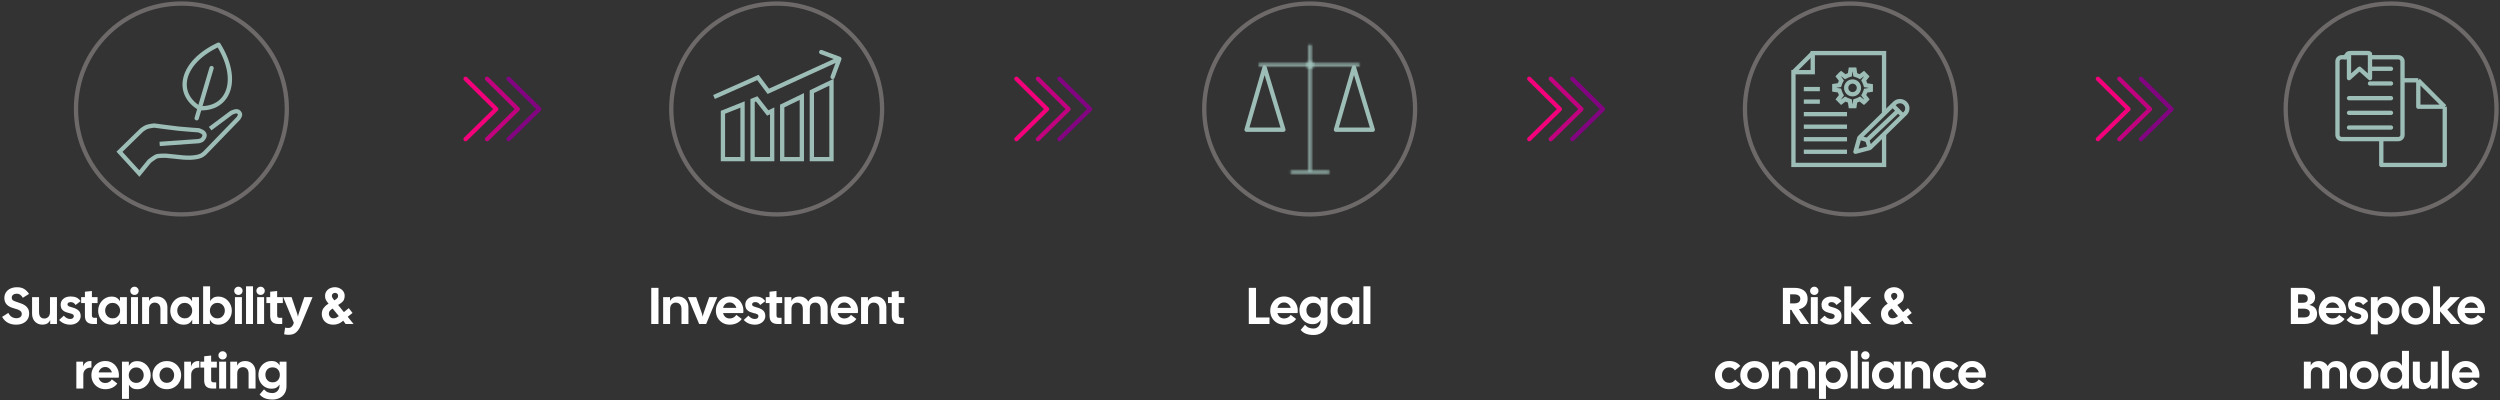 <svg width="1162" height="186" viewBox="0 0 1162 186" fill="none" xmlns="http://www.w3.org/2000/svg">
<rect x="0" y="0" width="1162" height="186" fill="#333333" stroke="none"/>
<path d="M126.661 185.704C125.397 185.704 124.269 185.528 123.277 185.176C122.301 184.84 121.437 184.232 120.685 183.352L122.701 180.976C123.293 181.648 123.909 182.104 124.549 182.344C125.189 182.584 125.901 182.704 126.685 182.704C127.261 182.704 127.797 182.56 128.293 182.272C128.789 181.984 129.181 181.576 129.469 181.048C129.773 180.536 129.925 179.952 129.925 179.296V178.744C129.589 179.32 129.125 179.784 128.533 180.136C127.957 180.488 127.165 180.664 126.157 180.664C125.021 180.664 123.989 180.376 123.061 179.8C122.149 179.224 121.429 178.456 120.901 177.496C120.373 176.52 120.109 175.432 120.109 174.232C120.109 173.032 120.373 171.944 120.901 170.968C121.429 169.992 122.149 169.224 123.061 168.664C123.989 168.088 125.021 167.8 126.157 167.8C127.197 167.8 128.005 167.984 128.581 168.352C129.173 168.72 129.637 169.208 129.973 169.816V168.112H133.165V179.488C133.165 180.768 132.885 181.872 132.325 182.8C131.781 183.728 131.021 184.44 130.045 184.936C129.069 185.448 127.941 185.704 126.661 185.704ZM126.685 177.712C127.757 177.712 128.589 177.376 129.181 176.704C129.773 176.032 130.069 175.208 130.069 174.232C130.069 173.256 129.773 172.432 129.181 171.76C128.589 171.088 127.757 170.752 126.685 170.752C125.629 170.752 124.805 171.088 124.213 171.76C123.637 172.432 123.349 173.256 123.349 174.232C123.349 174.856 123.477 175.432 123.733 175.96C124.005 176.488 124.389 176.912 124.885 177.232C125.381 177.552 125.981 177.712 126.685 177.712Z" fill="white"/>
<path d="M107.019 180.592V168.112H110.211V169.936C110.867 168.528 112.139 167.824 114.027 167.824C114.923 167.824 115.731 168.032 116.451 168.448C117.171 168.864 117.739 169.456 118.155 170.224C118.571 170.992 118.779 171.904 118.779 172.96V180.592H115.539V173.752C115.539 172.664 115.291 171.88 114.795 171.4C114.299 170.904 113.651 170.656 112.851 170.656C112.163 170.656 111.555 170.904 111.027 171.4C110.515 171.88 110.259 172.664 110.259 173.752V180.592H107.019Z" fill="white"/>
<path d="M103.47 167.08C102.926 167.08 102.462 166.896 102.078 166.528C101.71 166.144 101.526 165.688 101.526 165.16C101.526 164.648 101.71 164.208 102.078 163.84C102.462 163.456 102.926 163.264 103.47 163.264C104.03 163.264 104.494 163.456 104.862 163.84C105.23 164.208 105.414 164.648 105.414 165.16C105.414 165.704 105.23 166.16 104.862 166.528C104.494 166.896 104.03 167.08 103.47 167.08ZM101.862 180.592V168.112H105.102V180.592H101.862Z" fill="white"/>
<path d="M98.716 180.592C97.484 180.592 96.54 180.288 95.883 179.68C95.228 179.072 94.9 178.088 94.9 176.728V170.872H93.147V168.112H94.9V165.592L98.139 165.256V168.112H100.779V170.872H98.139V176.56C98.139 177.328 98.475 177.712 99.147 177.712H100.491V180.592H98.716Z" fill="white"/>
<path d="M85.62 180.592V168.112H88.764V170.488C88.972 169.592 89.396 168.912 90.036 168.448C90.676 167.968 91.54 167.76 92.628 167.824V170.872H92.172C91.244 170.872 90.46 171.168 89.82 171.76C89.18 172.352 88.86 173.168 88.86 174.208V180.592H85.62Z" fill="white"/>
<path d="M77.539 180.904C76.259 180.904 75.115 180.608 74.107 180.016C73.099 179.424 72.307 178.64 71.731 177.664C71.171 176.672 70.891 175.576 70.891 174.376C70.891 173.176 71.171 172.08 71.731 171.088C72.307 170.096 73.099 169.304 74.107 168.712C75.115 168.12 76.259 167.824 77.539 167.824C78.835 167.824 79.979 168.12 80.971 168.712C81.979 169.304 82.763 170.096 83.323 171.088C83.899 172.08 84.187 173.176 84.187 174.376C84.187 175.576 83.899 176.672 83.323 177.664C82.763 178.64 81.979 179.424 80.971 180.016C79.979 180.608 78.835 180.904 77.539 180.904ZM77.539 177.952C78.227 177.952 78.827 177.792 79.339 177.472C79.851 177.136 80.243 176.696 80.515 176.152C80.803 175.608 80.947 175.016 80.947 174.376C80.947 173.72 80.803 173.12 80.515 172.576C80.243 172.032 79.851 171.6 79.339 171.28C78.827 170.944 78.227 170.776 77.539 170.776C76.851 170.776 76.251 170.944 75.739 171.28C75.227 171.6 74.827 172.032 74.539 172.576C74.267 173.12 74.131 173.72 74.131 174.376C74.131 175.016 74.267 175.608 74.539 176.152C74.827 176.696 75.227 177.136 75.739 177.472C76.251 177.792 76.851 177.952 77.539 177.952Z" fill="white"/>
<path d="M56.698 185.392V168.112H59.89V170.128C60.226 169.44 60.698 168.888 61.306 168.472C61.93 168.056 62.786 167.848 63.874 167.848C64.738 167.848 65.538 168.024 66.274 168.376C67.026 168.712 67.682 169.184 68.242 169.792C68.802 170.384 69.242 171.08 69.562 171.88C69.882 172.664 70.042 173.504 70.042 174.4C70.042 175.6 69.762 176.696 69.202 177.688C68.658 178.664 67.922 179.448 66.994 180.04C66.066 180.616 65.026 180.904 63.874 180.904C62.802 180.904 61.962 180.712 61.354 180.328C60.746 179.928 60.274 179.4 59.938 178.744V185.392H56.698ZM63.346 177.976C64.034 177.976 64.634 177.808 65.146 177.472C65.674 177.136 66.082 176.696 66.37 176.152C66.658 175.592 66.802 175 66.802 174.376C66.802 173.72 66.658 173.12 66.37 172.576C66.082 172.032 65.674 171.6 65.146 171.28C64.634 170.944 64.034 170.776 63.346 170.776C62.642 170.776 62.026 170.944 61.498 171.28C60.97 171.616 60.562 172.056 60.274 172.6C59.986 173.144 59.842 173.744 59.842 174.4C59.842 175.04 59.986 175.632 60.274 176.176C60.562 176.72 60.97 177.16 61.498 177.496C62.026 177.816 62.642 177.976 63.346 177.976Z" fill="white"/>
<path d="M48.94 180.904C47.66 180.904 46.532 180.608 45.556 180.016C44.58 179.424 43.82 178.64 43.276 177.664C42.748 176.672 42.484 175.576 42.484 174.376C42.484 173.176 42.764 172.08 43.324 171.088C43.884 170.08 44.644 169.28 45.604 168.688C46.58 168.096 47.692 167.8 48.94 167.8C50.188 167.8 51.284 168.096 52.228 168.688C53.188 169.28 53.932 170.08 54.46 171.088C55.004 172.08 55.276 173.176 55.276 174.376C55.276 174.552 55.268 174.736 55.252 174.928C55.236 175.12 55.212 175.32 55.18 175.528H45.844C46.02 176.264 46.372 176.864 46.9 177.328C47.444 177.792 48.124 178.024 48.94 178.024C49.644 178.024 50.252 177.864 50.764 177.544C51.292 177.224 51.7 176.824 51.988 176.344L54.508 178.24C54.012 179.024 53.268 179.664 52.276 180.16C51.284 180.656 50.172 180.904 48.94 180.904ZM48.892 170.584C48.124 170.584 47.468 170.816 46.924 171.28C46.38 171.744 46.02 172.352 45.844 173.104H52.012C51.836 172.416 51.468 171.824 50.908 171.328C50.364 170.832 49.692 170.584 48.892 170.584Z" fill="white"/>
<path d="M35.487 180.592V168.112H38.631V170.488C38.839 169.592 39.263 168.912 39.903 168.448C40.543 167.968 41.407 167.76 42.495 167.824V170.872H42.039C41.111 170.872 40.327 171.168 39.687 171.76C39.047 172.352 38.727 173.168 38.727 174.208V180.592H35.487Z" fill="white"/>
<path d="M154.975 150.904C153.823 150.904 152.839 150.68 152.023 150.232C151.223 149.768 150.615 149.16 150.199 148.408C149.783 147.64 149.575 146.816 149.575 145.936C149.575 144.848 149.847 143.928 150.391 143.176C150.951 142.408 151.607 141.8 152.359 141.352L152.719 141.136L152.383 140.728C151.951 140.216 151.623 139.72 151.399 139.24C151.191 138.76 151.087 138.192 151.087 137.536C151.087 136.72 151.295 136.008 151.711 135.4C152.127 134.792 152.679 134.32 153.367 133.984C154.071 133.648 154.839 133.48 155.671 133.48C156.455 133.48 157.191 133.648 157.879 133.984C158.567 134.32 159.127 134.792 159.559 135.4C159.991 136.008 160.207 136.72 160.207 137.536C160.207 138.192 160.079 138.808 159.823 139.384C159.583 139.944 159.015 140.52 158.119 141.112L157.159 141.76L159.847 145.072L162.103 143.224L163.855 145.456L161.623 147.232L164.335 150.592H160.639L159.511 149.032L158.911 149.56C158.703 149.736 158.391 149.936 157.975 150.16C157.575 150.368 157.111 150.544 156.583 150.688C156.071 150.832 155.535 150.904 154.975 150.904ZM154.879 138.952L155.407 139.6L155.671 139.432C156.263 139.096 156.655 138.784 156.847 138.496C157.055 138.208 157.159 137.88 157.159 137.512C157.159 137.096 157.023 136.76 156.751 136.504C156.479 136.248 156.151 136.12 155.767 136.12C155.335 136.12 154.975 136.248 154.687 136.504C154.399 136.76 154.255 137.096 154.255 137.512C154.255 137.736 154.295 137.952 154.375 138.16C154.455 138.368 154.623 138.632 154.879 138.952ZM152.863 145.768C152.863 146.312 153.047 146.816 153.415 147.28C153.783 147.728 154.287 147.952 154.927 147.952C155.407 147.952 155.815 147.88 156.151 147.736C156.487 147.592 156.879 147.352 157.327 147.016L157.471 146.896L154.615 143.416L154.039 143.8C153.687 144.04 153.399 144.32 153.175 144.64C152.967 144.96 152.863 145.336 152.863 145.768Z" fill="white"/>
<path d="M134.212 155.608C133.892 155.608 133.532 155.592 133.132 155.56C132.732 155.528 132.372 155.464 132.052 155.368L132.532 152.272C132.98 152.384 133.468 152.44 133.996 152.44C134.62 152.44 135.132 152.256 135.532 151.888C135.932 151.536 136.22 151.088 136.396 150.544L136.564 150.016L131.62 138.112H135.532L137.956 145.24C138.18 145.88 138.356 146.544 138.484 147.232C138.612 146.544 138.788 145.88 139.012 145.24L141.436 138.112H145.276L139.756 151.384C139.228 152.648 138.54 153.664 137.692 154.432C136.844 155.216 135.684 155.608 134.212 155.608Z" fill="white"/>
<path d="M129.395 150.592C128.163 150.592 127.219 150.288 126.563 149.68C125.907 149.072 125.579 148.088 125.579 146.728V140.872H123.827V138.112H125.579V135.592L128.819 135.256V138.112H131.459V140.872H128.819V146.56C128.819 147.328 129.155 147.712 129.827 147.712H131.171V150.592H129.395Z" fill="white"/>
<path d="M121.119 137.08C120.575 137.08 120.111 136.896 119.727 136.528C119.359 136.144 119.175 135.688 119.175 135.16C119.175 134.648 119.359 134.208 119.727 133.84C120.111 133.456 120.575 133.264 121.119 133.264C121.679 133.264 122.143 133.456 122.511 133.84C122.879 134.208 123.063 134.648 123.063 135.16C123.063 135.704 122.879 136.16 122.511 136.528C122.143 136.896 121.679 137.08 121.119 137.08ZM119.511 150.592V138.112H122.751V150.592H119.511Z" fill="white"/>
<path d="M114.354 150.592V133.072H117.594V150.592H114.354Z" fill="white"/>
<path d="M110.806 137.08C110.262 137.08 109.798 136.896 109.414 136.528C109.046 136.144 108.862 135.688 108.862 135.16C108.862 134.648 109.046 134.208 109.414 133.84C109.798 133.456 110.262 133.264 110.806 133.264C111.366 133.264 111.83 133.456 112.198 133.84C112.566 134.208 112.75 134.648 112.75 135.16C112.75 135.704 112.566 136.16 112.198 136.528C111.83 136.896 111.366 137.08 110.806 137.08ZM109.198 150.592V138.112H112.438V150.592H109.198Z" fill="white"/>
<path d="M101.585 150.904C100.465 150.904 99.593 150.688 98.969 150.256C98.361 149.824 97.889 149.256 97.553 148.552V150.592H94.409V133.072H97.649V140.032C97.985 139.376 98.457 138.848 99.065 138.448C99.673 138.048 100.513 137.848 101.585 137.848C102.449 137.848 103.249 138.024 103.985 138.376C104.737 138.712 105.393 139.184 105.953 139.792C106.513 140.384 106.953 141.08 107.273 141.88C107.593 142.664 107.753 143.504 107.753 144.4C107.753 145.6 107.473 146.696 106.913 147.688C106.369 148.664 105.633 149.448 104.705 150.04C103.777 150.616 102.737 150.904 101.585 150.904ZM101.057 147.976C101.745 147.976 102.345 147.808 102.857 147.472C103.385 147.136 103.793 146.696 104.081 146.152C104.369 145.592 104.513 145 104.513 144.376C104.513 143.72 104.369 143.12 104.081 142.576C103.793 142.032 103.385 141.6 102.857 141.28C102.345 140.944 101.745 140.776 101.057 140.776C100.353 140.776 99.737 140.944 99.209 141.28C98.681 141.616 98.273 142.056 97.985 142.6C97.697 143.144 97.553 143.744 97.553 144.4C97.553 145.04 97.697 145.632 97.985 146.176C98.273 146.72 98.681 147.16 99.209 147.496C99.737 147.816 100.353 147.976 101.057 147.976Z" fill="white"/>
<path d="M85.309 150.904C84.173 150.904 83.133 150.616 82.189 150.04C81.261 149.448 80.517 148.664 79.957 147.688C79.413 146.696 79.141 145.6 79.141 144.4C79.141 143.504 79.301 142.664 79.621 141.88C79.941 141.08 80.381 140.384 80.941 139.792C81.501 139.184 82.149 138.712 82.885 138.376C83.637 138.024 84.445 137.848 85.309 137.848C86.397 137.848 87.245 138.056 87.853 138.472C88.461 138.872 88.933 139.408 89.269 140.08V138.112H92.485V150.592H89.341V148.552C89.005 149.256 88.525 149.824 87.901 150.256C87.293 150.688 86.429 150.904 85.309 150.904ZM85.837 147.976C86.557 147.976 87.173 147.816 87.685 147.496C88.213 147.16 88.621 146.72 88.909 146.176C89.197 145.632 89.341 145.04 89.341 144.4C89.341 143.744 89.197 143.144 88.909 142.6C88.621 142.056 88.213 141.616 87.685 141.28C87.173 140.944 86.557 140.776 85.837 140.776C85.149 140.776 84.541 140.944 84.013 141.28C83.501 141.6 83.101 142.032 82.813 142.576C82.525 143.12 82.381 143.72 82.381 144.376C82.381 145 82.525 145.592 82.813 146.152C83.101 146.696 83.501 147.136 84.013 147.472C84.541 147.808 85.149 147.976 85.837 147.976Z" fill="white"/>
<path d="M66.05 150.592V138.112H69.242V139.936C69.898 138.528 71.17 137.824 73.058 137.824C73.954 137.824 74.762 138.032 75.482 138.448C76.202 138.864 76.77 139.456 77.186 140.224C77.602 140.992 77.81 141.904 77.81 142.96V150.592H74.57V143.752C74.57 142.664 74.322 141.88 73.826 141.4C73.33 140.904 72.682 140.656 71.882 140.656C71.194 140.656 70.586 140.904 70.058 141.4C69.546 141.88 69.29 142.664 69.29 143.752V150.592H66.05Z" fill="white"/>
<path d="M62.502 137.08C61.958 137.08 61.494 136.896 61.11 136.528C60.742 136.144 60.558 135.688 60.558 135.16C60.558 134.648 60.742 134.208 61.11 133.84C61.494 133.456 61.958 133.264 62.502 133.264C63.062 133.264 63.526 133.456 63.894 133.84C64.262 134.208 64.446 134.648 64.446 135.16C64.446 135.704 64.262 136.16 63.894 136.528C63.526 136.896 63.062 137.08 62.502 137.08ZM60.894 150.592V138.112H64.134V150.592H60.894Z" fill="white"/>
<path d="M51.793 150.904C50.657 150.904 49.617 150.616 48.673 150.04C47.745 149.448 47.001 148.664 46.441 147.688C45.897 146.696 45.625 145.6 45.625 144.4C45.625 143.504 45.785 142.664 46.105 141.88C46.425 141.08 46.865 140.384 47.425 139.792C47.985 139.184 48.633 138.712 49.369 138.376C50.121 138.024 50.929 137.848 51.793 137.848C52.881 137.848 53.729 138.056 54.337 138.472C54.945 138.872 55.417 139.408 55.753 140.08V138.112H58.969V150.592H55.825V148.552C55.489 149.256 55.009 149.824 54.385 150.256C53.777 150.688 52.913 150.904 51.793 150.904ZM52.321 147.976C53.041 147.976 53.657 147.816 54.169 147.496C54.697 147.16 55.105 146.72 55.393 146.176C55.681 145.632 55.825 145.04 55.825 144.4C55.825 143.744 55.681 143.144 55.393 142.6C55.105 142.056 54.697 141.616 54.169 141.28C53.657 140.944 53.041 140.776 52.321 140.776C51.633 140.776 51.025 140.944 50.497 141.28C49.985 141.6 49.585 142.032 49.297 142.576C49.009 143.12 48.865 143.72 48.865 144.376C48.865 145 49.009 145.592 49.297 146.152C49.585 146.696 49.985 147.136 50.497 147.472C51.025 147.808 51.633 147.976 52.321 147.976Z" fill="white"/>
<path d="M43.286 150.592C42.054 150.592 41.11 150.288 40.454 149.68C39.798 149.072 39.47 148.088 39.47 146.728V140.872H37.718V138.112H39.47V135.592L42.71 135.256V138.112H45.35V140.872H42.71V146.56C42.71 147.328 43.046 147.712 43.718 147.712H45.062V150.592H43.286Z" fill="white"/>
<path d="M32.658 150.904C30.562 150.904 28.834 150.176 27.474 148.72L29.658 146.728C30.57 147.752 31.546 148.264 32.586 148.264C33.146 148.264 33.57 148.144 33.858 147.904C34.162 147.648 34.314 147.336 34.314 146.968C34.314 146.744 34.258 146.552 34.146 146.392C34.05 146.232 33.834 146.08 33.498 145.936C33.178 145.792 32.69 145.648 32.034 145.504C30.914 145.232 30.082 144.896 29.538 144.496C28.994 144.096 28.634 143.648 28.458 143.152C28.282 142.656 28.194 142.144 28.194 141.616C28.194 140.528 28.602 139.624 29.418 138.904C30.25 138.168 31.394 137.8 32.85 137.8C33.858 137.8 34.722 137.952 35.442 138.256C36.162 138.56 36.842 139.128 37.482 139.96L35.13 141.76C34.826 141.28 34.482 140.936 34.098 140.728C33.73 140.52 33.338 140.416 32.922 140.416C32.474 140.416 32.098 140.504 31.794 140.68C31.506 140.856 31.362 141.136 31.362 141.52C31.362 141.728 31.458 141.936 31.65 142.144C31.842 142.336 32.306 142.528 33.042 142.72C34.258 143.024 35.186 143.384 35.826 143.8C36.466 144.2 36.906 144.656 37.146 145.168C37.386 145.68 37.506 146.248 37.506 146.872C37.506 147.64 37.29 148.328 36.858 148.936C36.442 149.544 35.866 150.024 35.13 150.376C34.41 150.728 33.586 150.904 32.658 150.904Z" fill="white"/>
<path d="M19.658 150.88C18.762 150.88 17.954 150.672 17.234 150.256C16.514 149.84 15.946 149.248 15.53 148.48C15.114 147.696 14.906 146.784 14.906 145.744V138.112H18.146V144.952C18.146 146.024 18.362 146.808 18.794 147.304C19.226 147.8 19.842 148.048 20.642 148.048C21.33 148.048 21.93 147.8 22.442 147.304C22.97 146.808 23.234 146.024 23.234 144.952V138.112H26.474V150.592H23.33V148.72C23.026 149.44 22.578 149.984 21.986 150.352C21.41 150.704 20.634 150.88 19.658 150.88Z" fill="white"/>
<path d="M7.403 150.904C6.075 150.904 4.851 150.624 3.731 150.064C2.627 149.488 1.707 148.56 0.971 147.28L3.875 145.432C4.307 146.296 4.851 146.928 5.507 147.328C6.163 147.712 6.859 147.904 7.595 147.904C8.379 147.904 8.995 147.728 9.443 147.376C9.891 147.024 10.115 146.56 10.115 145.984C10.115 145.424 9.939 144.976 9.587 144.64C9.235 144.304 8.763 144.032 8.171 143.824C7.595 143.616 6.963 143.424 6.275 143.248C4.979 142.912 3.947 142.36 3.179 141.592C2.411 140.808 2.027 139.784 2.027 138.52C2.027 137.512 2.275 136.632 2.771 135.88C3.267 135.128 3.955 134.544 4.835 134.128C5.731 133.712 6.771 133.504 7.955 133.504C9.267 133.504 10.363 133.776 11.243 134.32C12.123 134.864 12.875 135.632 13.499 136.624L10.619 138.4C10.219 137.744 9.803 137.264 9.371 136.96C8.939 136.656 8.411 136.504 7.787 136.504C7.115 136.504 6.555 136.672 6.107 137.008C5.675 137.344 5.459 137.792 5.459 138.352C5.459 138.976 5.715 139.432 6.227 139.72C6.755 139.992 7.387 140.24 8.123 140.464C8.619 140.624 9.171 140.816 9.779 141.04C10.403 141.248 11.003 141.544 11.579 141.928C12.155 142.296 12.627 142.792 12.995 143.416C13.363 144.04 13.547 144.832 13.547 145.792C13.547 146.8 13.299 147.688 12.803 148.456C12.307 149.224 11.603 149.824 10.691 150.256C9.779 150.688 8.683 150.904 7.403 150.904Z" fill="white"/>
<path d="M74.201 66.88L92.371 65.6C92.371 65.6 93.552 65.301 93.905 65.005C94.891 64.177 95.097 63.194 95.097 62.813C95.097 62.501 94.861 61.881 94.194 61.396C93.76 61.08 92.371 60.557 92.371 60.557C92.371 60.557 85.984 60.119 82.879 59.788C79.774 59.456 71.666 58.349 71.666 58.349C71.666 58.349 69.34 58.603 68.237 59.015C67.135 59.428 65.762 60.557 65.762 60.557L55.53 70.539L64.764 80.655L69.443 74.926C69.443 74.926 71.726 73.144 72.691 72.717C73.656 72.289 77.213 72.384 77.213 72.384L85.314 73.212C85.314 73.212 88.167 73.41 89.69 73.212C90.445 73.114 91.791 73.072 93.417 72.384C93.977 72.147 95.097 71.216 95.097 71.216L110.838 54.963C110.838 54.963 111.534 53.872 111.571 53.434C111.647 52.525 110.78 51.948 110.562 51.819C110.364 51.702 109.898 51.637 109.112 51.819C108.613 51.934 107.508 52.444 107.508 52.444L97.677 59.788" stroke="#9DBEB7" stroke-width="2"/>
<path d="M98.341 31.645L91.413 54.962" stroke="#9DBEB7" stroke-width="2" stroke-linecap="round" stroke-linejoin="round"/>
<path d="M92.801 50.298C81.29 43.494 83.891 29.042 101.576 20.763C111.871 37.355 106.16 50.883 92.801 50.298Z" stroke="#9DBEB7" stroke-width="2" stroke-linecap="round" stroke-linejoin="round"/>
<circle cx="84.32" cy="50.656" r="49" stroke="#6D6969" stroke-width="2"/>
<path d="M418.306 150.592C417.074 150.592 416.13 150.288 415.474 149.68C414.818 149.072 414.49 148.088 414.49 146.728V140.872H412.738V138.112H414.49V135.592L417.73 135.256V138.112H420.37V140.872H417.73V146.56C417.73 147.328 418.066 147.712 418.738 147.712H420.082V150.592H418.306Z" fill="white"/>
<path d="M400.219 150.592V138.112H403.411V139.936C404.067 138.528 405.339 137.824 407.227 137.824C408.123 137.824 408.931 138.032 409.651 138.448C410.371 138.864 410.939 139.456 411.355 140.224C411.771 140.992 411.979 141.904 411.979 142.96V150.592H408.739V143.752C408.739 142.664 408.491 141.88 407.995 141.4C407.499 140.904 406.851 140.656 406.051 140.656C405.363 140.656 404.755 140.904 404.227 141.4C403.715 141.88 403.459 142.664 403.459 143.752V150.592H400.219Z" fill="white"/>
<path d="M392.461 150.904C391.181 150.904 390.053 150.608 389.077 150.016C388.101 149.424 387.341 148.64 386.797 147.664C386.269 146.672 386.005 145.576 386.005 144.376C386.005 143.176 386.285 142.08 386.845 141.088C387.405 140.08 388.165 139.28 389.125 138.688C390.101 138.096 391.213 137.8 392.461 137.8C393.709 137.8 394.805 138.096 395.749 138.688C396.709 139.28 397.453 140.08 397.981 141.088C398.525 142.08 398.797 143.176 398.797 144.376C398.797 144.552 398.789 144.736 398.773 144.928C398.757 145.12 398.733 145.32 398.701 145.528H389.365C389.541 146.264 389.893 146.864 390.421 147.328C390.965 147.792 391.645 148.024 392.461 148.024C393.165 148.024 393.773 147.864 394.285 147.544C394.813 147.224 395.221 146.824 395.509 146.344L398.029 148.24C397.533 149.024 396.789 149.664 395.797 150.16C394.805 150.656 393.693 150.904 392.461 150.904ZM392.413 140.584C391.645 140.584 390.989 140.816 390.445 141.28C389.901 141.744 389.541 142.352 389.365 143.104H395.533C395.357 142.416 394.989 141.824 394.429 141.328C393.885 140.832 393.213 140.584 392.413 140.584Z" fill="white"/>
<path d="M364.641 150.592V138.112H367.833V139.936C368.489 138.528 369.761 137.824 371.649 137.824C372.529 137.824 373.321 138.032 374.025 138.448C374.729 138.848 375.289 139.424 375.705 140.176C376.121 139.424 376.649 138.848 377.289 138.448C377.945 138.032 378.825 137.824 379.929 137.824C380.825 137.824 381.633 138.032 382.353 138.448C383.073 138.864 383.641 139.456 384.057 140.224C384.473 140.992 384.681 141.904 384.681 142.96V150.592H381.441V143.752C381.441 142.664 381.209 141.88 380.745 141.4C380.281 140.904 379.681 140.656 378.945 140.656C378.193 140.656 377.577 140.872 377.097 141.304C376.633 141.736 376.401 142.552 376.401 143.752V150.592H373.161V143.752C373.161 142.664 372.913 141.88 372.417 141.4C371.921 140.904 371.273 140.656 370.473 140.656C369.785 140.656 369.177 140.904 368.649 141.4C368.137 141.88 367.881 142.664 367.881 143.752V150.592H364.641Z" fill="white"/>
<path d="M361.494 150.592C360.262 150.592 359.318 150.288 358.662 149.68C358.006 149.072 357.678 148.088 357.678 146.728V140.872H355.926V138.112H357.678V135.592L360.918 135.256V138.112H363.558V140.872H360.918V146.56C360.918 147.328 361.254 147.712 361.926 147.712H363.27V150.592H361.494Z" fill="white"/>
<path d="M350.866 150.904C348.77 150.904 347.042 150.176 345.682 148.72L347.866 146.728C348.778 147.752 349.754 148.264 350.794 148.264C351.354 148.264 351.778 148.144 352.066 147.904C352.37 147.648 352.522 147.336 352.522 146.968C352.522 146.744 352.466 146.552 352.354 146.392C352.258 146.232 352.042 146.08 351.706 145.936C351.386 145.792 350.898 145.648 350.242 145.504C349.122 145.232 348.29 144.896 347.746 144.496C347.202 144.096 346.842 143.648 346.666 143.152C346.49 142.656 346.402 142.144 346.402 141.616C346.402 140.528 346.81 139.624 347.626 138.904C348.458 138.168 349.602 137.8 351.058 137.8C352.066 137.8 352.93 137.952 353.65 138.256C354.37 138.56 355.05 139.128 355.69 139.96L353.338 141.76C353.034 141.28 352.69 140.936 352.306 140.728C351.938 140.52 351.546 140.416 351.13 140.416C350.682 140.416 350.306 140.504 350.002 140.68C349.714 140.856 349.57 141.136 349.57 141.52C349.57 141.728 349.666 141.936 349.858 142.144C350.05 142.336 350.514 142.528 351.25 142.72C352.466 143.024 353.394 143.384 354.034 143.8C354.674 144.2 355.114 144.656 355.354 145.168C355.594 145.68 355.714 146.248 355.714 146.872C355.714 147.64 355.498 148.328 355.066 148.936C354.65 149.544 354.074 150.024 353.338 150.376C352.618 150.728 351.794 150.904 350.866 150.904Z" fill="white"/>
<path d="M339.187 150.904C337.907 150.904 336.779 150.608 335.803 150.016C334.827 149.424 334.067 148.64 333.523 147.664C332.995 146.672 332.731 145.576 332.731 144.376C332.731 143.176 333.011 142.08 333.571 141.088C334.131 140.08 334.891 139.28 335.851 138.688C336.827 138.096 337.939 137.8 339.187 137.8C340.435 137.8 341.531 138.096 342.475 138.688C343.435 139.28 344.179 140.08 344.707 141.088C345.251 142.08 345.523 143.176 345.523 144.376C345.523 144.552 345.515 144.736 345.499 144.928C345.483 145.12 345.459 145.32 345.427 145.528H336.091C336.267 146.264 336.619 146.864 337.147 147.328C337.691 147.792 338.371 148.024 339.187 148.024C339.891 148.024 340.499 147.864 341.011 147.544C341.539 147.224 341.947 146.824 342.235 146.344L344.755 148.24C344.259 149.024 343.515 149.664 342.523 150.16C341.531 150.656 340.419 150.904 339.187 150.904ZM339.139 140.584C338.371 140.584 337.715 140.816 337.171 141.28C336.627 141.744 336.267 142.352 336.091 143.104H342.259C342.083 142.416 341.715 141.824 341.155 141.328C340.611 140.832 339.939 140.584 339.139 140.584Z" fill="white"/>
<path d="M324.958 150.592L319.75 138.112H323.59L326.086 145.24C326.31 145.88 326.486 146.544 326.614 147.232C326.742 146.544 326.918 145.88 327.142 145.24L329.638 138.112H333.406L328.222 150.592H324.958Z" fill="white"/>
<path d="M308.227 150.592V138.112H311.419V139.936C312.075 138.528 313.347 137.824 315.235 137.824C316.131 137.824 316.939 138.032 317.659 138.448C318.379 138.864 318.947 139.456 319.363 140.224C319.779 140.992 319.987 141.904 319.987 142.96V150.592H316.747V143.752C316.747 142.664 316.499 141.88 316.003 141.4C315.507 140.904 314.859 140.656 314.059 140.656C313.371 140.656 312.763 140.904 312.235 141.4C311.723 141.88 311.467 142.664 311.467 143.752V150.592H308.227Z" fill="white"/>
<path d="M302.701 150.592V133.792H306.061V150.592H302.701Z" fill="white"/>
<path d="M363.568 68.047V73.968H372.694V44.861L363.568 49.268V68.047Z" stroke="#9DBEB7" stroke-width="2"/>
<path d="M377.349 73.968H386.474V38.204L377.349 42.611V73.968Z" stroke="#9DBEB7" stroke-width="2"/>
<path d="M351.706 45.939L349.8 46.706V73.968H358.91V51.516L356.847 52.517L351.706 45.939Z" stroke="#9DBEB7" stroke-width="2"/>
<path d="M336.019 68.195L336.019 73.968H345.129V48.565L336.019 52.193L336.019 68.195Z" stroke="#9DBEB7" stroke-width="2"/>
<path d="M352.288 36.005L353.088 35.405L352.61 34.767L351.882 35.091L352.288 36.005ZM357.115 42.441L356.315 43.041L356.798 43.685L357.531 43.35L357.115 42.441ZM391.071 27.692C391.263 27.175 391 26.599 390.483 26.406L382.049 23.265C381.531 23.072 380.955 23.335 380.763 23.853C380.57 24.371 380.833 24.947 381.351 25.139L388.847 27.932L386.055 35.428C385.862 35.946 386.126 36.522 386.643 36.715C387.161 36.907 387.737 36.644 387.929 36.127L391.071 27.692ZM331.869 45.079L332.275 45.993L352.694 36.919L352.288 36.005L351.882 35.091L331.463 44.166L331.869 45.079ZM352.288 36.005L351.488 36.605L356.315 43.041L357.115 42.441L357.915 41.841L353.088 35.405L352.288 36.005ZM357.115 42.441L357.531 43.35L390.549 28.253L390.134 27.343L389.718 26.434L356.699 41.531L357.115 42.441Z" fill="#9DBEB7"/>
<circle cx="361.001" cy="50.656" r="49" stroke="#6D6969" stroke-width="2"/>
<path d="M633.728 150.592V133.072H636.968V150.592H633.728Z" fill="white"/>
<path d="M624.627 150.904C623.491 150.904 622.451 150.616 621.507 150.04C620.579 149.448 619.835 148.664 619.275 147.688C618.731 146.696 618.459 145.6 618.459 144.4C618.459 143.504 618.619 142.664 618.939 141.88C619.259 141.08 619.699 140.384 620.259 139.792C620.819 139.184 621.467 138.712 622.203 138.376C622.955 138.024 623.763 137.848 624.627 137.848C625.715 137.848 626.563 138.056 627.171 138.472C627.779 138.872 628.251 139.408 628.587 140.08V138.112H631.803V150.592H628.659V148.552C628.323 149.256 627.843 149.824 627.219 150.256C626.611 150.688 625.747 150.904 624.627 150.904ZM625.155 147.976C625.875 147.976 626.491 147.816 627.003 147.496C627.531 147.16 627.939 146.72 628.227 146.176C628.515 145.632 628.659 145.04 628.659 144.4C628.659 143.744 628.515 143.144 628.227 142.6C627.939 142.056 627.531 141.616 627.003 141.28C626.491 140.944 625.875 140.776 625.155 140.776C624.467 140.776 623.859 140.944 623.331 141.28C622.819 141.6 622.419 142.032 622.131 142.576C621.843 143.12 621.699 143.72 621.699 144.376C621.699 145 621.843 145.592 622.131 146.152C622.419 146.696 622.819 147.136 623.331 147.472C623.859 147.808 624.467 147.976 625.155 147.976Z" fill="white"/>
<path d="M610.527 155.704C609.263 155.704 608.135 155.528 607.143 155.176C606.167 154.84 605.303 154.232 604.551 153.352L606.567 150.976C607.159 151.648 607.775 152.104 608.415 152.344C609.055 152.584 609.767 152.704 610.551 152.704C611.127 152.704 611.663 152.56 612.159 152.272C612.655 151.984 613.047 151.576 613.335 151.048C613.639 150.536 613.791 149.952 613.791 149.296V148.744C613.455 149.32 612.991 149.784 612.399 150.136C611.823 150.488 611.031 150.664 610.023 150.664C608.887 150.664 607.855 150.376 606.927 149.8C606.015 149.224 605.295 148.456 604.767 147.496C604.239 146.52 603.975 145.432 603.975 144.232C603.975 143.032 604.239 141.944 604.767 140.968C605.295 139.992 606.015 139.224 606.927 138.664C607.855 138.088 608.887 137.8 610.023 137.8C611.063 137.8 611.871 137.984 612.447 138.352C613.039 138.72 613.503 139.208 613.839 139.816V138.112H617.031V149.488C617.031 150.768 616.751 151.872 616.191 152.8C615.647 153.728 614.887 154.44 613.911 154.936C612.935 155.448 611.807 155.704 610.527 155.704ZM610.551 147.712C611.623 147.712 612.455 147.376 613.047 146.704C613.639 146.032 613.935 145.208 613.935 144.232C613.935 143.256 613.639 142.432 613.047 141.76C612.455 141.088 611.623 140.752 610.551 140.752C609.495 140.752 608.671 141.088 608.079 141.76C607.503 142.432 607.215 143.256 607.215 144.232C607.215 144.856 607.343 145.432 607.599 145.96C607.871 146.488 608.255 146.912 608.751 147.232C609.247 147.552 609.847 147.712 610.551 147.712Z" fill="white"/>
<path d="M596.86 150.904C595.58 150.904 594.452 150.608 593.476 150.016C592.5 149.424 591.74 148.64 591.196 147.664C590.668 146.672 590.404 145.576 590.404 144.376C590.404 143.176 590.684 142.08 591.244 141.088C591.804 140.08 592.564 139.28 593.524 138.688C594.5 138.096 595.612 137.8 596.86 137.8C598.108 137.8 599.204 138.096 600.148 138.688C601.108 139.28 601.852 140.08 602.38 141.088C602.924 142.08 603.196 143.176 603.196 144.376C603.196 144.552 603.188 144.736 603.172 144.928C603.156 145.12 603.132 145.32 603.1 145.528H593.764C593.94 146.264 594.292 146.864 594.82 147.328C595.364 147.792 596.044 148.024 596.86 148.024C597.564 148.024 598.172 147.864 598.684 147.544C599.212 147.224 599.62 146.824 599.908 146.344L602.428 148.24C601.932 149.024 601.188 149.664 600.196 150.16C599.204 150.656 598.092 150.904 596.86 150.904ZM596.812 140.584C596.044 140.584 595.388 140.816 594.844 141.28C594.3 141.744 593.94 142.352 593.764 143.104H599.932C599.756 142.416 599.388 141.824 598.828 141.328C598.284 140.832 597.612 140.584 596.812 140.584Z" fill="white"/>
<path d="M580.437 150.592V133.792H583.797V147.568H590.061V150.592H580.437Z" fill="white"/>
<mask id="path-50-inside-1_876_13373" fill="white">
<path d="M608.9 20.655C609.262 20.655 609.555 20.948 609.556 21.31V28.368C610.079 28.546 610.501 28.943 610.709 29.451H631.392C631.753 29.451 632.047 29.745 632.047 30.107C632.047 30.468 631.753 30.761 631.392 30.761H610.758C610.572 31.333 610.124 31.784 609.556 31.977V79.346H617.411C617.773 79.346 618.066 79.64 618.066 80.001C618.066 80.363 617.773 80.656 617.411 80.656H600.389C600.027 80.655 599.735 80.362 599.734 80.001C599.734 79.64 600.027 79.346 600.389 79.346H608.246V31.945C607.72 31.737 607.308 31.303 607.133 30.761H585.562C585.201 30.761 584.908 30.468 584.908 30.107C584.908 29.745 585.201 29.452 585.562 29.451H607.181C607.377 28.972 607.764 28.591 608.246 28.401V21.31C608.246 20.949 608.539 20.656 608.9 20.655Z"/>
</mask>
<path d="M608.9 20.655L608.9 18.655L608.899 18.655L608.9 20.655ZM609.556 21.31L611.556 21.31L611.556 21.309L609.556 21.31ZM609.556 28.368H607.556V29.803L608.915 30.263L609.556 28.368ZM610.709 29.451L608.858 30.21L609.367 31.451H610.709V29.451ZM632.047 30.107L634.047 30.108V30.107H632.047ZM610.758 30.761V28.761H609.304L608.855 30.145L610.758 30.761ZM609.556 31.977L608.915 30.082L607.556 30.542V31.977H609.556ZM609.556 79.346H607.556V81.346H609.556V79.346ZM618.066 80.001L620.066 80.002V80.001H618.066ZM600.389 80.656L600.387 82.656H600.389V80.656ZM599.734 80.001L597.734 80.001L597.734 80.002L599.734 80.001ZM600.389 79.346L600.389 77.346L600.387 77.346L600.389 79.346ZM608.246 79.346V81.346H610.246V79.346H608.246ZM608.246 31.945H610.246V30.584L608.981 30.084L608.246 31.945ZM607.133 30.761L609.035 30.144L608.587 28.761H607.133V30.761ZM585.562 30.761L585.561 32.761H585.562V30.761ZM584.908 30.107L582.908 30.107L582.908 30.108L584.908 30.107ZM585.562 29.451L585.562 27.451L585.561 27.451L585.562 29.451ZM607.181 29.451V31.451H608.523L609.031 30.209L607.181 29.451ZM608.246 28.401L608.98 30.261L610.246 29.761V28.401H608.246ZM608.246 21.31L606.246 21.309V21.31H608.246ZM608.9 20.655V22.655C608.16 22.655 607.556 22.056 607.556 21.311L609.556 21.31L611.556 21.309C611.555 19.841 610.364 18.655 608.9 18.655V20.655ZM609.556 21.31H607.556V28.368H609.556H611.556V21.31H609.556ZM609.556 28.368L608.915 30.263C608.901 30.258 608.889 30.251 608.881 30.243C608.872 30.235 608.864 30.224 608.858 30.21L610.709 29.451L612.56 28.693C612.132 27.65 611.27 26.837 610.196 26.474L609.556 28.368ZM610.709 29.451V31.451H631.392V29.451V27.451H610.709V29.451ZM631.392 29.451V31.451C630.649 31.451 630.047 30.85 630.047 30.107H632.047H634.047C634.047 28.64 632.858 27.451 631.392 27.451V29.451ZM632.047 30.107L630.047 30.106C630.047 29.36 630.651 28.761 631.392 28.761V30.761V32.761C632.855 32.761 634.046 31.576 634.047 30.108L632.047 30.107ZM631.392 30.761V28.761H610.758V30.761V32.761H631.392V30.761ZM610.758 30.761L608.855 30.145C608.861 30.127 608.87 30.113 608.879 30.104C608.888 30.095 608.9 30.087 608.915 30.082L609.556 31.977L610.197 33.871C611.361 33.477 612.279 32.555 612.66 31.378L610.758 30.761ZM609.556 31.977H607.556V79.346H609.556H611.556V31.977H609.556ZM609.556 79.346V81.346H617.411V79.346V77.346H609.556V79.346ZM617.411 79.346V81.346C616.668 81.346 616.066 80.744 616.066 80.001H618.066H620.066C620.066 78.535 618.877 77.346 617.411 77.346V79.346ZM618.066 80.001L616.066 80C616.067 79.255 616.671 78.656 617.411 78.656V80.656V82.656C618.874 82.656 620.066 81.47 620.066 80.002L618.066 80.001ZM617.411 80.656V78.656H600.389V80.656V82.656H617.411V80.656ZM600.389 80.656L600.39 78.656C601.132 78.656 601.734 79.257 601.734 80L599.734 80.001L597.734 80.002C597.735 81.468 598.923 82.655 600.387 82.656L600.389 80.656ZM599.734 80.001H601.734C601.734 80.742 601.135 81.346 600.39 81.346L600.389 79.346L600.387 77.346C598.92 77.347 597.734 78.538 597.734 80.001H599.734ZM600.389 79.346V81.346H608.246V79.346V77.346H600.389V79.346ZM608.246 79.346H610.246V31.945H608.246H606.246V79.346H608.246ZM608.246 31.945L608.981 30.084C608.994 30.09 609.005 30.097 609.013 30.106C609.022 30.115 609.03 30.128 609.035 30.144L607.133 30.761L605.23 31.378C605.592 32.493 606.435 33.379 607.511 33.805L608.246 31.945ZM607.133 30.761V28.761H585.562V30.761V32.761H607.133V30.761ZM585.562 30.761L585.564 28.761C586.306 28.761 586.908 29.363 586.908 30.106L584.908 30.107L582.908 30.108C582.909 31.573 584.097 32.76 585.561 32.761L585.562 30.761ZM584.908 30.107H586.908C586.908 30.847 586.309 31.451 585.564 31.451L585.562 29.451L585.561 27.451C584.094 27.452 582.908 28.643 582.908 30.107H584.908ZM585.562 29.451V31.451H607.181V29.451V27.451H585.562V29.451ZM607.181 29.451L609.031 30.209C609.026 30.224 609.018 30.234 609.01 30.242C609.003 30.249 608.993 30.256 608.98 30.261L608.246 28.401L607.512 26.54C606.524 26.93 605.733 27.708 605.33 28.694L607.181 29.451ZM608.246 28.401H610.246V21.31H608.246H606.246V28.401H608.246ZM608.246 21.31L610.246 21.311C610.246 22.053 609.644 22.655 608.902 22.655L608.9 20.655L608.899 18.655C607.434 18.656 606.247 19.844 606.246 21.309L608.246 21.31Z" fill="#9DBEB7" mask="url(#path-50-inside-1_876_13373)"/>
<path d="M596.521 60.291H579.408L587.773 31.375L596.521 60.291Z" stroke="#9DBEB7" stroke-width="2" stroke-linecap="round" stroke-linejoin="round"/>
<path d="M638.066 60.291H620.953L629.318 31.375L638.066 60.291Z" stroke="#9DBEB7" stroke-width="2" stroke-linecap="round" stroke-linejoin="round"/>
<circle cx="608.736" cy="50.656" r="49" stroke="#6D6969" stroke-width="2"/>
<path d="M916.69 180.904C915.41 180.904 914.282 180.608 913.306 180.016C912.33 179.424 911.57 178.64 911.026 177.664C910.498 176.672 910.234 175.576 910.234 174.376C910.234 173.176 910.514 172.08 911.074 171.088C911.634 170.08 912.394 169.28 913.354 168.688C914.33 168.096 915.442 167.8 916.69 167.8C917.938 167.8 919.034 168.096 919.978 168.688C920.938 169.28 921.682 170.08 922.21 171.088C922.754 172.08 923.026 173.176 923.026 174.376C923.026 174.552 923.018 174.736 923.002 174.928C922.986 175.12 922.962 175.32 922.93 175.528H913.594C913.77 176.264 914.122 176.864 914.65 177.328C915.194 177.792 915.874 178.024 916.69 178.024C917.394 178.024 918.002 177.864 918.514 177.544C919.042 177.224 919.45 176.824 919.738 176.344L922.258 178.24C921.762 179.024 921.018 179.664 920.026 180.16C919.034 180.656 917.922 180.904 916.69 180.904ZM916.642 170.584C915.874 170.584 915.218 170.816 914.674 171.28C914.13 171.744 913.77 172.352 913.594 173.104H919.762C919.586 172.416 919.218 171.824 918.658 171.328C918.114 170.832 917.442 170.584 916.642 170.584Z" fill="white"/>
<path d="M904.877 180.904C903.981 180.904 903.141 180.736 902.357 180.4C901.589 180.064 900.909 179.6 900.317 179.008C899.725 178.4 899.261 177.704 898.925 176.92C898.605 176.12 898.445 175.264 898.445 174.352C898.445 173.136 898.725 172.04 899.285 171.064C899.861 170.072 900.645 169.28 901.637 168.688C902.645 168.096 903.781 167.8 905.045 167.8C906.181 167.784 907.197 167.984 908.093 168.4C908.989 168.816 909.701 169.392 910.229 170.128L907.733 172.168C907.445 171.736 907.069 171.392 906.605 171.136C906.157 170.88 905.653 170.752 905.093 170.752C904.405 170.752 903.805 170.92 903.293 171.256C902.781 171.576 902.381 172.008 902.093 172.552C901.821 173.096 901.685 173.696 901.685 174.352C901.685 174.992 901.829 175.592 902.117 176.152C902.421 176.696 902.829 177.136 903.341 177.472C903.869 177.792 904.477 177.952 905.165 177.952C905.789 177.952 906.317 177.816 906.749 177.544C907.181 177.256 907.557 176.896 907.877 176.464L910.229 178.504C909.637 179.256 908.901 179.848 908.021 180.28C907.157 180.696 906.109 180.904 904.877 180.904Z" fill="white"/>
<path d="M885.354 180.592V168.112H888.546V169.936C889.202 168.528 890.474 167.824 892.362 167.824C893.258 167.824 894.066 168.032 894.786 168.448C895.506 168.864 896.074 169.456 896.49 170.224C896.906 170.992 897.114 171.904 897.114 172.96V180.592H893.874V173.752C893.874 172.664 893.626 171.88 893.13 171.4C892.634 170.904 891.986 170.656 891.186 170.656C890.498 170.656 889.89 170.904 889.362 171.4C888.85 171.88 888.594 172.664 888.594 173.752V180.592H885.354Z" fill="white"/>
<path d="M876.254 180.904C875.118 180.904 874.078 180.616 873.134 180.04C872.206 179.448 871.462 178.664 870.902 177.688C870.358 176.696 870.086 175.6 870.086 174.4C870.086 173.504 870.246 172.664 870.566 171.88C870.886 171.08 871.326 170.384 871.886 169.792C872.446 169.184 873.094 168.712 873.83 168.376C874.582 168.024 875.39 167.848 876.254 167.848C877.342 167.848 878.19 168.056 878.798 168.472C879.406 168.872 879.878 169.408 880.214 170.08V168.112H883.43V180.592H880.286V178.552C879.95 179.256 879.47 179.824 878.846 180.256C878.238 180.688 877.374 180.904 876.254 180.904ZM876.782 177.976C877.502 177.976 878.118 177.816 878.63 177.496C879.158 177.16 879.566 176.72 879.854 176.176C880.142 175.632 880.286 175.04 880.286 174.4C880.286 173.744 880.142 173.144 879.854 172.6C879.566 172.056 879.158 171.616 878.63 171.28C878.118 170.944 877.502 170.776 876.782 170.776C876.094 170.776 875.486 170.944 874.958 171.28C874.446 171.6 874.046 172.032 873.758 172.576C873.47 173.12 873.326 173.72 873.326 174.376C873.326 175 873.47 175.592 873.758 176.152C874.046 176.696 874.446 177.136 874.958 177.472C875.486 177.808 876.094 177.976 876.782 177.976Z" fill="white"/>
<path d="M867.017 167.08C866.473 167.08 866.009 166.896 865.625 166.528C865.257 166.144 865.073 165.688 865.073 165.16C865.073 164.648 865.257 164.208 865.625 163.84C866.009 163.456 866.473 163.264 867.017 163.264C867.577 163.264 868.041 163.456 868.409 163.84C868.777 164.208 868.961 164.648 868.961 165.16C868.961 165.704 868.777 166.16 868.409 166.528C868.041 166.896 867.577 167.08 867.017 167.08ZM865.409 180.592V168.112H868.649V180.592H865.409Z" fill="white"/>
<path d="M860.253 180.592V163.072H863.493V180.592H860.253Z" fill="white"/>
<path d="M845.464 185.392V168.112H848.656V170.128C848.992 169.44 849.464 168.888 850.072 168.472C850.696 168.056 851.552 167.848 852.64 167.848C853.504 167.848 854.304 168.024 855.04 168.376C855.792 168.712 856.448 169.184 857.008 169.792C857.568 170.384 858.008 171.08 858.328 171.88C858.648 172.664 858.808 173.504 858.808 174.4C858.808 175.6 858.528 176.696 857.968 177.688C857.424 178.664 856.688 179.448 855.76 180.04C854.832 180.616 853.792 180.904 852.64 180.904C851.568 180.904 850.728 180.712 850.12 180.328C849.512 179.928 849.04 179.4 848.704 178.744V185.392H845.464ZM852.112 177.976C852.8 177.976 853.4 177.808 853.912 177.472C854.44 177.136 854.848 176.696 855.136 176.152C855.424 175.592 855.568 175 855.568 174.376C855.568 173.72 855.424 173.12 855.136 172.576C854.848 172.032 854.44 171.6 853.912 171.28C853.4 170.944 852.8 170.776 852.112 170.776C851.408 170.776 850.792 170.944 850.264 171.28C849.736 171.616 849.328 172.056 849.04 172.6C848.752 173.144 848.608 173.744 848.608 174.4C848.608 175.04 848.752 175.632 849.04 176.176C849.328 176.72 849.736 177.16 850.264 177.496C850.792 177.816 851.408 177.976 852.112 177.976Z" fill="white"/>
<path d="M823.62 180.592V168.112H826.812V169.936C827.468 168.528 828.74 167.824 830.628 167.824C831.508 167.824 832.3 168.032 833.004 168.448C833.708 168.848 834.268 169.424 834.684 170.176C835.1 169.424 835.628 168.848 836.268 168.448C836.924 168.032 837.804 167.824 838.908 167.824C839.804 167.824 840.612 168.032 841.332 168.448C842.052 168.864 842.62 169.456 843.036 170.224C843.452 170.992 843.66 171.904 843.66 172.96V180.592H840.42V173.752C840.42 172.664 840.188 171.88 839.724 171.4C839.26 170.904 838.66 170.656 837.924 170.656C837.172 170.656 836.556 170.872 836.076 171.304C835.612 171.736 835.38 172.552 835.38 173.752V180.592H832.14V173.752C832.14 172.664 831.892 171.88 831.396 171.4C830.9 170.904 830.252 170.656 829.452 170.656C828.764 170.656 828.156 170.904 827.628 171.4C827.116 171.88 826.86 172.664 826.86 173.752V180.592H823.62Z" fill="white"/>
<path d="M815.539 180.904C814.259 180.904 813.115 180.608 812.107 180.016C811.099 179.424 810.307 178.64 809.731 177.664C809.171 176.672 808.891 175.576 808.891 174.376C808.891 173.176 809.171 172.08 809.731 171.088C810.307 170.096 811.099 169.304 812.107 168.712C813.115 168.12 814.259 167.824 815.539 167.824C816.835 167.824 817.979 168.12 818.971 168.712C819.979 169.304 820.763 170.096 821.323 171.088C821.899 172.08 822.187 173.176 822.187 174.376C822.187 175.576 821.899 176.672 821.323 177.664C820.763 178.64 819.979 179.424 818.971 180.016C817.979 180.608 816.835 180.904 815.539 180.904ZM815.539 177.952C816.227 177.952 816.827 177.792 817.339 177.472C817.851 177.136 818.243 176.696 818.515 176.152C818.803 175.608 818.947 175.016 818.947 174.376C818.947 173.72 818.803 173.12 818.515 172.576C818.243 172.032 817.851 171.6 817.339 171.28C816.827 170.944 816.227 170.776 815.539 170.776C814.851 170.776 814.251 170.944 813.739 171.28C813.227 171.6 812.827 172.032 812.539 172.576C812.267 173.12 812.131 173.72 812.131 174.376C812.131 175.016 812.267 175.608 812.539 176.152C812.827 176.696 813.227 177.136 813.739 177.472C814.251 177.792 814.851 177.952 815.539 177.952Z" fill="white"/>
<path d="M803.534 180.904C802.638 180.904 801.798 180.736 801.014 180.4C800.246 180.064 799.566 179.6 798.974 179.008C798.382 178.4 797.918 177.704 797.582 176.92C797.262 176.12 797.102 175.264 797.102 174.352C797.102 173.136 797.382 172.04 797.942 171.064C798.518 170.072 799.302 169.28 800.294 168.688C801.302 168.096 802.438 167.8 803.702 167.8C804.838 167.784 805.854 167.984 806.75 168.4C807.646 168.816 808.358 169.392 808.886 170.128L806.39 172.168C806.102 171.736 805.726 171.392 805.262 171.136C804.814 170.88 804.31 170.752 803.75 170.752C803.062 170.752 802.462 170.92 801.95 171.256C801.438 171.576 801.038 172.008 800.75 172.552C800.478 173.096 800.342 173.696 800.342 174.352C800.342 174.992 800.486 175.592 800.774 176.152C801.078 176.696 801.486 177.136 801.998 177.472C802.526 177.792 803.134 177.952 803.822 177.952C804.446 177.952 804.974 177.816 805.406 177.544C805.838 177.256 806.214 176.896 806.534 176.464L808.886 178.504C808.294 179.256 807.558 179.848 806.678 180.28C805.814 180.696 804.766 180.904 803.534 180.904Z" fill="white"/>
<path d="M879.686 150.904C878.534 150.904 877.55 150.68 876.734 150.232C875.934 149.768 875.326 149.16 874.91 148.408C874.494 147.64 874.286 146.816 874.286 145.936C874.286 144.848 874.558 143.928 875.102 143.176C875.662 142.408 876.318 141.8 877.07 141.352L877.43 141.136L877.094 140.728C876.662 140.216 876.334 139.72 876.11 139.24C875.902 138.76 875.798 138.192 875.798 137.536C875.798 136.72 876.006 136.008 876.422 135.4C876.838 134.792 877.39 134.32 878.078 133.984C878.782 133.648 879.55 133.48 880.382 133.48C881.166 133.48 881.902 133.648 882.59 133.984C883.278 134.32 883.838 134.792 884.27 135.4C884.702 136.008 884.918 136.72 884.918 137.536C884.918 138.192 884.79 138.808 884.534 139.384C884.294 139.944 883.726 140.52 882.83 141.112L881.87 141.76L884.558 145.072L886.814 143.224L888.566 145.456L886.334 147.232L889.046 150.592H885.35L884.222 149.032L883.622 149.56C883.414 149.736 883.102 149.936 882.686 150.16C882.286 150.368 881.822 150.544 881.294 150.688C880.782 150.832 880.246 150.904 879.686 150.904ZM879.59 138.952L880.118 139.6L880.382 139.432C880.974 139.096 881.366 138.784 881.558 138.496C881.766 138.208 881.87 137.88 881.87 137.512C881.87 137.096 881.734 136.76 881.462 136.504C881.19 136.248 880.862 136.12 880.478 136.12C880.046 136.12 879.686 136.248 879.398 136.504C879.11 136.76 878.966 137.096 878.966 137.512C878.966 137.736 879.006 137.952 879.086 138.16C879.166 138.368 879.334 138.632 879.59 138.952ZM877.574 145.768C877.574 146.312 877.758 146.816 878.126 147.28C878.494 147.728 878.998 147.952 879.638 147.952C880.118 147.952 880.526 147.88 880.862 147.736C881.198 147.592 881.59 147.352 882.038 147.016L882.182 146.896L879.326 143.416L878.75 143.8C878.398 144.04 878.11 144.32 877.886 144.64C877.678 144.96 877.574 145.336 877.574 145.768Z" fill="white"/>
<path d="M857.206 150.592V133.072H860.446V143.152L865.126 138.112H869.734L863.854 143.92L869.758 150.592H865.462L860.446 144.664V150.592H857.206Z" fill="white"/>
<path d="M851.095 150.904C848.999 150.904 847.271 150.176 845.911 148.72L848.095 146.728C849.007 147.752 849.983 148.264 851.023 148.264C851.583 148.264 852.007 148.144 852.295 147.904C852.599 147.648 852.751 147.336 852.751 146.968C852.751 146.744 852.695 146.552 852.583 146.392C852.487 146.232 852.271 146.08 851.935 145.936C851.615 145.792 851.127 145.648 850.471 145.504C849.351 145.232 848.519 144.896 847.975 144.496C847.431 144.096 847.071 143.648 846.895 143.152C846.719 142.656 846.631 142.144 846.631 141.616C846.631 140.528 847.039 139.624 847.855 138.904C848.687 138.168 849.831 137.8 851.287 137.8C852.295 137.8 853.159 137.952 853.879 138.256C854.599 138.56 855.279 139.128 855.919 139.96L853.567 141.76C853.263 141.28 852.919 140.936 852.535 140.728C852.167 140.52 851.775 140.416 851.359 140.416C850.911 140.416 850.535 140.504 850.231 140.68C849.943 140.856 849.799 141.136 849.799 141.52C849.799 141.728 849.895 141.936 850.087 142.144C850.279 142.336 850.743 142.528 851.479 142.72C852.695 143.024 853.623 143.384 854.263 143.8C854.903 144.2 855.343 144.656 855.583 145.168C855.823 145.68 855.943 146.248 855.943 146.872C855.943 147.64 855.727 148.328 855.295 148.936C854.879 149.544 854.303 150.024 853.567 150.376C852.847 150.728 852.023 150.904 851.095 150.904Z" fill="white"/>
<path d="M843.275 137.08C842.731 137.08 842.267 136.896 841.883 136.528C841.515 136.144 841.331 135.688 841.331 135.16C841.331 134.648 841.515 134.208 841.883 133.84C842.267 133.456 842.731 133.264 843.275 133.264C843.835 133.264 844.299 133.456 844.667 133.84C845.035 134.208 845.219 134.648 845.219 135.16C845.219 135.704 845.035 136.16 844.667 136.528C844.299 136.896 843.835 137.08 843.275 137.08ZM841.667 150.592V138.112H844.907V150.592H841.667Z" fill="white"/>
<path d="M828.688 150.592V133.792H834.112C836 133.792 837.48 134.232 838.552 135.112C839.64 135.976 840.184 137.232 840.184 138.88C840.184 140.208 839.824 141.28 839.104 142.096C838.4 142.912 837.416 143.456 836.152 143.728L840.856 150.592H836.896L833.32 145.264C833.096 144.928 832.88 144.52 832.672 144.04H832.048V150.592H828.688ZM832.048 141.016H833.92C834.832 141.016 835.536 140.84 836.032 140.488C836.528 140.12 836.776 139.592 836.776 138.904C836.776 138.232 836.528 137.72 836.032 137.368C835.536 137 834.832 136.816 833.92 136.816H832.048V141.016Z" fill="white"/>
<path d="M861.994 49.319C862.066 48.927 862.151 48.348 862.243 47.562L862.318 46.922L862.933 46.726C863.264 46.62 863.585 46.487 863.896 46.325L864.467 46.026L864.975 46.423L866.359 47.507C866.486 47.399 866.646 47.256 866.839 47.066C867.224 46.686 867.509 46.385 867.708 46.157C867.24 45.577 866.873 45.098 866.611 44.725L866.257 44.219L866.551 43.676C866.683 43.431 866.823 43.108 866.968 42.697L867.167 42.13L867.762 42.04L869.538 41.772V39.971L867.772 39.7L867.155 39.606L866.969 39.01C866.865 38.678 866.72 38.329 866.53 37.964L866.246 37.418L866.606 36.918C866.768 36.694 867.001 36.39 867.3 36.013C867.447 35.826 867.57 35.669 867.67 35.539C867.401 35.232 866.966 34.794 866.342 34.207L864.936 35.267L864.436 35.644L863.878 35.359C863.593 35.213 863.272 35.08 862.913 34.963L862.328 34.772L862.235 34.162L861.963 32.372H860.136C860.064 32.764 859.98 33.343 859.888 34.129L859.812 34.769L859.198 34.965L858.952 35.049C858.707 35.139 858.469 35.245 858.235 35.367L857.666 35.664L857.159 35.271L855.764 34.191C855.637 34.299 855.477 34.443 855.285 34.632C854.904 35.008 854.623 35.305 854.428 35.528C854.863 36.065 855.229 36.54 855.519 36.953L855.875 37.46L855.579 38.005C855.403 38.329 855.27 38.645 855.176 38.953L854.992 39.557L854.368 39.652L852.592 39.919V41.718L854.353 41.978L854.991 42.072L855.168 42.693C855.261 43.019 855.401 43.358 855.593 43.713L855.89 44.264L855.524 44.773C855.363 44.997 855.13 45.3 854.831 45.678C854.682 45.867 854.557 46.027 854.457 46.157C854.735 46.474 855.175 46.912 855.796 47.485L857.191 46.426L857.692 46.046L858.252 46.332C858.537 46.478 858.858 46.612 859.217 46.729L859.803 46.919L859.896 47.529L860.167 49.319H861.994Z" stroke="#9DBEB7" stroke-width="2"/>
<path d="M861.067 37.88C862.705 37.88 864.033 39.208 864.033 40.846C864.033 42.483 862.705 43.811 861.067 43.811C859.429 43.811 858.102 42.483 858.102 40.846C858.102 39.208 859.429 37.88 861.067 37.88Z" stroke="#9DBEB7" stroke-width="2"/>
<path d="M880.661 47.99C880.98 47.679 881.36 47.431 881.777 47.263C882.195 47.094 882.642 47.007 883.094 47.007C883.546 47.007 883.994 47.094 884.411 47.263C884.829 47.431 885.208 47.679 885.528 47.99C885.848 48.302 886.101 48.672 886.274 49.08C886.447 49.487 886.536 49.923 886.536 50.364C886.536 50.805 886.447 51.242 886.274 51.649C886.101 52.056 885.848 52.427 885.528 52.738L869.101 68.763L862.408 70.543L864.233 64.015L880.661 47.99Z" stroke="#9DBEB7" stroke-width="2" stroke-linecap="round" stroke-linejoin="round"/>
<path d="M879.711 48.937L884.512 53.755" stroke="#9DBEB7" stroke-width="2"/>
<path d="M882.218 51.488L867.867 65.048L869.091 68.737" stroke="#9DBEB7" stroke-width="2"/>
<path d="M867.864 65.05L864.275 64.003" stroke="#9DBEB7" stroke-width="2"/>
<path d="M838.412 41.404H845.869" stroke="#9DBEB7" stroke-width="2"/>
<path d="M838.412 47.231H845.869" stroke="#9DBEB7" stroke-width="2"/>
<path d="M838.412 53.059H858.497" stroke="#9DBEB7" stroke-width="2"/>
<path d="M838.412 58.887H858.497" stroke="#9DBEB7" stroke-width="2"/>
<path d="M838.412 64.715H858.497" stroke="#9DBEB7" stroke-width="2"/>
<path d="M838.412 70.543H858.497" stroke="#9DBEB7" stroke-width="2"/>
<path d="M875.708 52.786V24.68H842.562V33.55H833.596V76.656H875.719V62.346" stroke="#9DBEB7" stroke-width="2"/>
<path d="M833.57 33.526L842.536 24.655" stroke="#9DBEB7" stroke-width="2"/>
<circle cx="860.055" cy="50.656" r="49" stroke="#6D6969" stroke-width="2"/>
<path d="M1146.1 180.904C1144.82 180.904 1143.69 180.608 1142.72 180.016C1141.74 179.424 1140.98 178.64 1140.44 177.664C1139.91 176.672 1139.64 175.576 1139.64 174.376C1139.64 173.176 1139.92 172.08 1140.48 171.088C1141.04 170.08 1141.8 169.28 1142.76 168.688C1143.74 168.096 1144.85 167.8 1146.1 167.8C1147.35 167.8 1148.44 168.096 1149.39 168.688C1150.35 169.28 1151.09 170.08 1151.62 171.088C1152.16 172.08 1152.44 173.176 1152.44 174.376C1152.44 174.552 1152.43 174.736 1152.41 174.928C1152.4 175.12 1152.37 175.32 1152.34 175.528H1143C1143.18 176.264 1143.53 176.864 1144.06 177.328C1144.6 177.792 1145.28 178.024 1146.1 178.024C1146.8 178.024 1147.41 177.864 1147.92 177.544C1148.45 177.224 1148.86 176.824 1149.15 176.344L1151.67 178.24C1151.17 179.024 1150.43 179.664 1149.44 180.16C1148.44 180.656 1147.33 180.904 1146.1 180.904ZM1146.05 170.584C1145.28 170.584 1144.63 170.816 1144.08 171.28C1143.54 171.744 1143.18 172.352 1143 173.104H1149.17C1149 172.416 1148.63 171.824 1148.07 171.328C1147.52 170.832 1146.85 170.584 1146.05 170.584Z" fill="white"/>
<path d="M1134.97 180.592V163.072H1138.21V180.592H1134.97Z" fill="white"/>
<path d="M1126.24 180.88C1125.34 180.88 1124.54 180.672 1123.82 180.256C1123.1 179.84 1122.53 179.248 1122.11 178.48C1121.7 177.696 1121.49 176.784 1121.49 175.744V168.112H1124.73V174.952C1124.73 176.024 1124.94 176.808 1125.38 177.304C1125.81 177.8 1126.42 178.048 1127.22 178.048C1127.91 178.048 1128.51 177.8 1129.02 177.304C1129.55 176.808 1129.82 176.024 1129.82 174.952V168.112H1133.06V180.592H1129.91V178.72C1129.61 179.44 1129.16 179.984 1128.57 180.352C1127.99 180.704 1127.22 180.88 1126.24 180.88Z" fill="white"/>
<path d="M1112.51 180.904C1111.37 180.904 1110.33 180.616 1109.39 180.04C1108.46 179.448 1107.72 178.664 1107.16 177.688C1106.61 176.696 1106.34 175.6 1106.34 174.4C1106.34 173.504 1106.5 172.664 1106.82 171.88C1107.14 171.08 1107.58 170.384 1108.14 169.792C1108.7 169.184 1109.35 168.712 1110.08 168.376C1110.84 168.024 1111.64 167.848 1112.51 167.848C1113.58 167.848 1114.42 168.048 1115.03 168.448C1115.64 168.848 1116.11 169.376 1116.44 170.032V163.072H1119.68V180.592H1116.54V178.552C1116.2 179.256 1115.72 179.824 1115.1 180.256C1114.49 180.688 1113.63 180.904 1112.51 180.904ZM1113.04 177.976C1113.76 177.976 1114.37 177.816 1114.88 177.496C1115.41 177.16 1115.82 176.72 1116.11 176.176C1116.4 175.632 1116.54 175.04 1116.54 174.4C1116.54 173.744 1116.4 173.144 1116.11 172.6C1115.82 172.056 1115.41 171.616 1114.88 171.28C1114.37 170.944 1113.76 170.776 1113.04 170.776C1112.35 170.776 1111.74 170.944 1111.21 171.28C1110.7 171.6 1110.3 172.032 1110.01 172.576C1109.72 173.12 1109.58 173.72 1109.58 174.376C1109.58 175 1109.72 175.592 1110.01 176.152C1110.3 176.696 1110.7 177.136 1111.21 177.472C1111.74 177.808 1112.35 177.976 1113.04 177.976Z" fill="white"/>
<path d="M1098.86 180.904C1097.58 180.904 1096.43 180.608 1095.42 180.016C1094.42 179.424 1093.62 178.64 1093.05 177.664C1092.49 176.672 1092.21 175.576 1092.21 174.376C1092.21 173.176 1092.49 172.08 1093.05 171.088C1093.62 170.096 1094.42 169.304 1095.42 168.712C1096.43 168.12 1097.58 167.824 1098.86 167.824C1100.15 167.824 1101.3 168.12 1102.29 168.712C1103.3 169.304 1104.08 170.096 1104.64 171.088C1105.22 172.08 1105.5 173.176 1105.5 174.376C1105.5 175.576 1105.22 176.672 1104.64 177.664C1104.08 178.64 1103.3 179.424 1102.29 180.016C1101.3 180.608 1100.15 180.904 1098.86 180.904ZM1098.86 177.952C1099.54 177.952 1100.14 177.792 1100.66 177.472C1101.17 177.136 1101.56 176.696 1101.83 176.152C1102.12 175.608 1102.26 175.016 1102.26 174.376C1102.26 173.72 1102.12 173.12 1101.83 172.576C1101.56 172.032 1101.17 171.6 1100.66 171.28C1100.14 170.944 1099.54 170.776 1098.86 170.776C1098.17 170.776 1097.57 170.944 1097.06 171.28C1096.54 171.6 1096.14 172.032 1095.86 172.576C1095.58 173.12 1095.45 173.72 1095.45 174.376C1095.45 175.016 1095.58 175.608 1095.86 176.152C1096.14 176.696 1096.54 177.136 1097.06 177.472C1097.57 177.792 1098.17 177.952 1098.86 177.952Z" fill="white"/>
<path d="M1070.84 180.592V168.112H1074.03V169.936C1074.69 168.528 1075.96 167.824 1077.85 167.824C1078.73 167.824 1079.52 168.032 1080.23 168.448C1080.93 168.848 1081.49 169.424 1081.91 170.176C1082.32 169.424 1082.85 168.848 1083.49 168.448C1084.15 168.032 1085.03 167.824 1086.13 167.824C1087.03 167.824 1087.83 168.032 1088.55 168.448C1089.27 168.864 1089.84 169.456 1090.26 170.224C1090.67 170.992 1090.88 171.904 1090.88 172.96V180.592H1087.64V173.752C1087.64 172.664 1087.41 171.88 1086.95 171.4C1086.48 170.904 1085.88 170.656 1085.15 170.656C1084.39 170.656 1083.78 170.872 1083.3 171.304C1082.83 171.736 1082.6 172.552 1082.6 173.752V180.592H1079.36V173.752C1079.36 172.664 1079.11 171.88 1078.62 171.4C1078.12 170.904 1077.47 170.656 1076.67 170.656C1075.99 170.656 1075.38 170.904 1074.85 171.4C1074.34 171.88 1074.08 172.664 1074.08 173.752V180.592H1070.84Z" fill="white"/>
<path d="M1148.68 150.904C1147.4 150.904 1146.27 150.608 1145.29 150.016C1144.32 149.424 1143.56 148.64 1143.01 147.664C1142.49 146.672 1142.22 145.576 1142.22 144.376C1142.22 143.176 1142.5 142.08 1143.06 141.088C1143.62 140.08 1144.38 139.28 1145.34 138.688C1146.32 138.096 1147.43 137.8 1148.68 137.8C1149.93 137.8 1151.02 138.096 1151.97 138.688C1152.93 139.28 1153.67 140.08 1154.2 141.088C1154.74 142.08 1155.01 143.176 1155.01 144.376C1155.01 144.552 1155.01 144.736 1154.99 144.928C1154.97 145.12 1154.95 145.32 1154.92 145.528H1145.58C1145.76 146.264 1146.11 146.864 1146.64 147.328C1147.18 147.792 1147.86 148.024 1148.68 148.024C1149.38 148.024 1149.99 147.864 1150.5 147.544C1151.03 147.224 1151.44 146.824 1151.73 146.344L1154.25 148.24C1153.75 149.024 1153.01 149.664 1152.01 150.16C1151.02 150.656 1149.91 150.904 1148.68 150.904ZM1148.63 140.584C1147.86 140.584 1147.21 140.816 1146.66 141.28C1146.12 141.744 1145.76 142.352 1145.58 143.104H1151.75C1151.57 142.416 1151.21 141.824 1150.65 141.328C1150.1 140.832 1149.43 140.584 1148.63 140.584Z" fill="white"/>
<path d="M1130.89 150.592V133.072H1134.13V143.152L1138.81 138.112H1143.42L1137.54 143.92L1143.44 150.592H1139.15L1134.13 144.664V150.592H1130.89Z" fill="white"/>
<path d="M1122.81 150.904C1121.53 150.904 1120.38 150.608 1119.38 150.016C1118.37 149.424 1117.58 148.64 1117 147.664C1116.44 146.672 1116.16 145.576 1116.16 144.376C1116.16 143.176 1116.44 142.08 1117 141.088C1117.58 140.096 1118.37 139.304 1119.38 138.712C1120.38 138.12 1121.53 137.824 1122.81 137.824C1124.1 137.824 1125.25 138.12 1126.24 138.712C1127.25 139.304 1128.03 140.096 1128.59 141.088C1129.17 142.08 1129.46 143.176 1129.46 144.376C1129.46 145.576 1129.17 146.672 1128.59 147.664C1128.03 148.64 1127.25 149.424 1126.24 150.016C1125.25 150.608 1124.1 150.904 1122.81 150.904ZM1122.81 147.952C1123.5 147.952 1124.1 147.792 1124.61 147.472C1125.12 147.136 1125.51 146.696 1125.78 146.152C1126.07 145.608 1126.22 145.016 1126.22 144.376C1126.22 143.72 1126.07 143.12 1125.78 142.576C1125.51 142.032 1125.12 141.6 1124.61 141.28C1124.1 140.944 1123.5 140.776 1122.81 140.776C1122.12 140.776 1121.52 140.944 1121.01 141.28C1120.5 141.6 1120.1 142.032 1119.81 142.576C1119.54 143.12 1119.4 143.72 1119.4 144.376C1119.4 145.016 1119.54 145.608 1119.81 146.152C1120.1 146.696 1120.5 147.136 1121.01 147.472C1121.52 147.792 1122.12 147.952 1122.81 147.952Z" fill="white"/>
<path d="M1101.97 155.392V138.112H1105.16V140.128C1105.5 139.44 1105.97 138.888 1106.58 138.472C1107.2 138.056 1108.06 137.848 1109.14 137.848C1110.01 137.848 1110.81 138.024 1111.54 138.376C1112.3 138.712 1112.95 139.184 1113.51 139.792C1114.07 140.384 1114.51 141.08 1114.83 141.88C1115.15 142.664 1115.31 143.504 1115.31 144.4C1115.31 145.6 1115.03 146.696 1114.47 147.688C1113.93 148.664 1113.19 149.448 1112.26 150.04C1111.34 150.616 1110.3 150.904 1109.14 150.904C1108.07 150.904 1107.23 150.712 1106.62 150.328C1106.02 149.928 1105.54 149.4 1105.21 148.744V155.392H1101.97ZM1108.62 147.976C1109.3 147.976 1109.9 147.808 1110.42 147.472C1110.94 147.136 1111.35 146.696 1111.64 146.152C1111.93 145.592 1112.07 145 1112.07 144.376C1112.07 143.72 1111.93 143.12 1111.64 142.576C1111.35 142.032 1110.94 141.6 1110.42 141.28C1109.9 140.944 1109.3 140.776 1108.62 140.776C1107.91 140.776 1107.3 140.944 1106.77 141.28C1106.24 141.616 1105.83 142.056 1105.54 142.6C1105.26 143.144 1105.11 143.744 1105.11 144.4C1105.11 145.04 1105.26 145.632 1105.54 146.176C1105.83 146.72 1106.24 147.16 1106.77 147.496C1107.3 147.816 1107.91 147.976 1108.62 147.976Z" fill="white"/>
<path d="M1095.86 150.904C1093.76 150.904 1092.03 150.176 1090.67 148.72L1092.86 146.728C1093.77 147.752 1094.74 148.264 1095.78 148.264C1096.34 148.264 1096.77 148.144 1097.06 147.904C1097.36 147.648 1097.51 147.336 1097.51 146.968C1097.51 146.744 1097.46 146.552 1097.34 146.392C1097.25 146.232 1097.03 146.08 1096.7 145.936C1096.38 145.792 1095.89 145.648 1095.23 145.504C1094.11 145.232 1093.28 144.896 1092.74 144.496C1092.19 144.096 1091.83 143.648 1091.66 143.152C1091.48 142.656 1091.39 142.144 1091.39 141.616C1091.39 140.528 1091.8 139.624 1092.62 138.904C1093.45 138.168 1094.59 137.8 1096.05 137.8C1097.06 137.8 1097.92 137.952 1098.64 138.256C1099.36 138.56 1100.04 139.128 1100.68 139.96L1098.33 141.76C1098.02 141.28 1097.68 140.936 1097.3 140.728C1096.93 140.52 1096.54 140.416 1096.12 140.416C1095.67 140.416 1095.3 140.504 1094.99 140.68C1094.7 140.856 1094.56 141.136 1094.56 141.52C1094.56 141.728 1094.66 141.936 1094.85 142.144C1095.04 142.336 1095.5 142.528 1096.24 142.72C1097.46 143.024 1098.38 143.384 1099.02 143.8C1099.66 144.2 1100.1 144.656 1100.34 145.168C1100.58 145.68 1100.7 146.248 1100.7 146.872C1100.7 147.64 1100.49 148.328 1100.06 148.936C1099.64 149.544 1099.06 150.024 1098.33 150.376C1097.61 150.728 1096.78 150.904 1095.86 150.904Z" fill="white"/>
<path d="M1084.18 150.904C1082.9 150.904 1081.77 150.608 1080.79 150.016C1079.82 149.424 1079.06 148.64 1078.51 147.664C1077.99 146.672 1077.72 145.576 1077.72 144.376C1077.72 143.176 1078 142.08 1078.56 141.088C1079.12 140.08 1079.88 139.28 1080.84 138.688C1081.82 138.096 1082.93 137.8 1084.18 137.8C1085.43 137.8 1086.52 138.096 1087.47 138.688C1088.43 139.28 1089.17 140.08 1089.7 141.088C1090.24 142.08 1090.51 143.176 1090.51 144.376C1090.51 144.552 1090.51 144.736 1090.49 144.928C1090.47 145.12 1090.45 145.32 1090.42 145.528H1081.08C1081.26 146.264 1081.61 146.864 1082.14 147.328C1082.68 147.792 1083.36 148.024 1084.18 148.024C1084.88 148.024 1085.49 147.864 1086 147.544C1086.53 147.224 1086.94 146.824 1087.23 146.344L1089.75 148.24C1089.25 149.024 1088.51 149.664 1087.51 150.16C1086.52 150.656 1085.41 150.904 1084.18 150.904ZM1084.13 140.584C1083.36 140.584 1082.71 140.816 1082.16 141.28C1081.62 141.744 1081.26 142.352 1081.08 143.104H1087.25C1087.07 142.416 1086.71 141.824 1086.15 141.328C1085.6 140.832 1084.93 140.584 1084.13 140.584Z" fill="white"/>
<path d="M1064.78 150.592V133.792H1070.44C1072.27 133.792 1073.66 134.2 1074.62 135.016C1075.58 135.832 1076.06 136.896 1076.06 138.208C1076.06 139.008 1075.86 139.704 1075.46 140.296C1075.07 140.872 1074.37 141.352 1073.35 141.736C1074.72 142.056 1075.67 142.584 1076.2 143.32C1076.73 144.04 1076.99 144.92 1076.99 145.96C1076.99 147.368 1076.46 148.496 1075.39 149.344C1074.31 150.176 1072.87 150.592 1071.04 150.592H1064.78ZM1068.14 140.728H1070.13C1071.04 140.728 1071.69 140.568 1072.07 140.248C1072.46 139.912 1072.65 139.408 1072.65 138.736C1072.65 138.16 1072.46 137.696 1072.07 137.344C1071.69 136.976 1071.04 136.792 1070.13 136.792H1068.14V140.728ZM1068.14 147.568H1070.73C1071.64 147.568 1072.35 147.4 1072.84 147.064C1073.34 146.712 1073.59 146.168 1073.59 145.432C1073.59 144.824 1073.34 144.344 1072.84 143.992C1072.35 143.64 1071.64 143.464 1070.73 143.464H1068.14V147.568Z" fill="white"/>
<path d="M1091.82 26.606H1088.41C1087.89 26.606 1087.4 26.812 1087.03 27.178C1086.66 27.544 1086.46 28.04 1086.46 28.557V62.694C1086.46 63.211 1086.66 63.708 1087.03 64.073C1087.4 64.439 1087.89 64.645 1088.41 64.645H1114.74C1115.26 64.645 1115.76 64.439 1116.12 64.073C1116.49 63.708 1116.69 63.211 1116.69 62.694V28.557C1116.69 28.04 1116.49 27.544 1116.12 27.178C1115.76 26.812 1115.26 26.606 1114.74 26.606H1101.58" stroke="#9DBEB7" stroke-width="2" stroke-linecap="round" stroke-linejoin="round"/>
<path d="M1089.99 26.573L1091.25 24.919C1091.61 24.75 1092.11 24.656 1092.62 24.656H1100.59C1100.85 24.656 1101.1 24.703 1101.28 24.787C1101.47 24.871 1101.57 24.985 1101.57 25.105V36.323L1096.69 31.96L1091.82 36.323L1091.8 24.718" stroke="#9DBEB7" stroke-width="2" stroke-linecap="round" stroke-linejoin="round"/>
<path d="M1091.82 59.28H1111.33" stroke="#9DBEB7" stroke-width="2" stroke-linecap="round" stroke-linejoin="round"/>
<path d="M1101.58 31.971H1111.33" stroke="#9DBEB7" stroke-width="2" stroke-linecap="round" stroke-linejoin="round"/>
<path d="M1101.58 38.798H1111.33" stroke="#9DBEB7" stroke-width="2" stroke-linecap="round" stroke-linejoin="round"/>
<path d="M1091.82 45.625H1111.33" stroke="#9DBEB7" stroke-width="2" stroke-linecap="round" stroke-linejoin="round"/>
<path d="M1091.82 52.452H1111.33" stroke="#9DBEB7" stroke-width="2" stroke-linecap="round" stroke-linejoin="round"/>
<path d="M1124.03 37.319L1130.18 43.466L1136.32 49.612M1124.03 37.319V49.612H1136.32M1124.03 37.319H1116.65M1136.32 49.612V76.656H1106.82V64.363" stroke="#9DBEB7" stroke-width="2" stroke-linejoin="round"/>
<circle cx="1111.39" cy="50.656" r="49" stroke="#6D6969" stroke-width="2"/>
<path d="M236.398 64.679L250.638 50.718L236.398 36.632" stroke="#830480" stroke-width="2" stroke-linecap="round" stroke-linejoin="round"/>
<path d="M226.398 64.679L240.638 50.718L226.398 36.632" stroke="#C0027E" stroke-width="2" stroke-linecap="round" stroke-linejoin="round"/>
<path d="M216.398 64.679L230.638 50.718L216.398 36.632" stroke="#F3017B" stroke-width="2" stroke-linecap="round" stroke-linejoin="round"/>
<path d="M492.434 64.679L506.673 50.718L492.434 36.632" stroke="#830480" stroke-width="2" stroke-linecap="round" stroke-linejoin="round"/>
<path d="M482.434 64.679L496.673 50.718L482.434 36.632" stroke="#C0027E" stroke-width="2" stroke-linecap="round" stroke-linejoin="round"/>
<path d="M472.434 64.679L486.673 50.718L472.434 36.632" stroke="#F3017B" stroke-width="2" stroke-linecap="round" stroke-linejoin="round"/>
<path d="M730.799 64.679L745.038 50.718L730.799 36.632" stroke="#830480" stroke-width="2" stroke-linecap="round" stroke-linejoin="round"/>
<path d="M720.799 64.679L735.038 50.718L720.799 36.632" stroke="#C0027E" stroke-width="2" stroke-linecap="round" stroke-linejoin="round"/>
<path d="M710.799 64.679L725.038 50.718L710.799 36.632" stroke="#F3017B" stroke-width="2" stroke-linecap="round" stroke-linejoin="round"/>
<path d="M995.089 64.679L1009.33 50.718L995.089 36.632" stroke="#830480" stroke-width="2" stroke-linecap="round" stroke-linejoin="round"/>
<path d="M985.089 64.679L999.328 50.718L985.089 36.632" stroke="#C0027E" stroke-width="2" stroke-linecap="round" stroke-linejoin="round"/>
<path d="M975.089 64.679L989.328 50.718L975.089 36.632" stroke="#F3017B" stroke-width="2" stroke-linecap="round" stroke-linejoin="round"/>
</svg>
